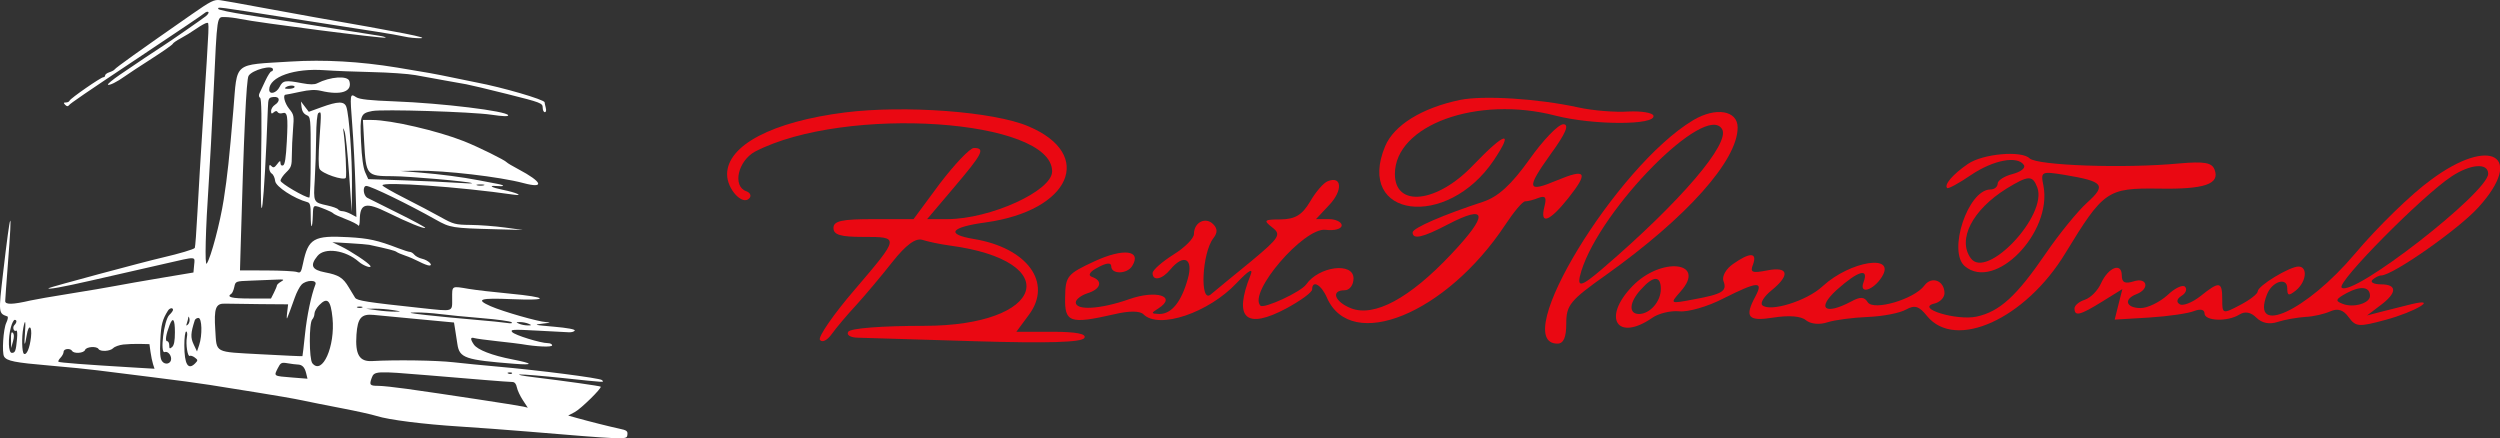 <svg width="251" height="44" viewBox="0 0 251 44" fill="none" xmlns="http://www.w3.org/2000/svg">
<rect x="0" y="0" width="251" height="44" fill="#333333" stroke="none"/>
<path fill-rule="evenodd" clip-rule="evenodd" d="M19.256 1.435C13.88 5.179 11.635 6.783 11.501 6.979C11.449 7.055 11.214 7.178 10.98 7.254C10.746 7.329 10.554 7.472 10.554 7.572C10.554 7.621 10.535 7.667 10.502 7.701C10.469 7.735 10.424 7.754 10.377 7.754C10.13 7.754 7.065 9.879 6.988 10.104C6.953 10.205 6.787 10.288 6.619 10.288C6.375 10.288 6.36 10.337 6.548 10.53C6.703 10.689 6.828 10.704 6.917 10.572C7.037 10.394 8.608 9.319 13.924 5.78C18.158 2.96 20.327 1.495 20.555 1.301C20.692 1.184 20.857 1.143 20.922 1.209C20.986 1.275 20.874 1.46 20.672 1.621C20.293 1.922 17.025 4.191 16.46 4.544C15.907 4.89 13.354 6.598 12.018 7.516C11.313 8 10.78 8.442 10.835 8.498C10.953 8.619 11.759 8.222 12.542 7.655C12.855 7.429 14.048 6.644 15.194 5.911C16.339 5.178 17.306 4.501 17.341 4.407C17.377 4.313 17.732 4.065 18.131 3.855C18.529 3.646 19.237 3.21 19.703 2.886C20.169 2.562 20.651 2.297 20.775 2.297C21.019 2.297 21.039 1.813 20.385 11.944C20.178 15.16 19.926 19.355 19.826 21.268C19.726 23.18 19.605 24.811 19.557 24.891C19.474 25.029 17.991 25.471 16.33 25.854C14.446 26.288 4.966 28.836 4.878 28.933C4.724 29.101 6.244 28.83 9.039 28.191C10.444 27.87 11.848 27.55 13.252 27.23C14.164 27.022 15.698 26.672 16.661 26.451C19.79 25.734 19.573 25.723 19.492 26.6L19.422 27.359L16.171 27.903C14.384 28.203 12.325 28.563 11.596 28.705C10.867 28.846 8.821 29.193 7.051 29.476C5.28 29.758 3.491 30.069 3.074 30.166C1.268 30.585 0.517 30.603 0.523 30.226C0.526 30.032 0.652 28.295 0.803 26.365C1.27 20.402 1.077 20.811 0.31 27.41C-0.159 31.442 -0.157 31.461 0.742 31.769C0.836 31.801 0.786 32.089 0.631 32.41C0.33 33.032 0.177 35.408 0.413 35.8C0.679 36.243 1.503 36.407 4.94 36.699C6.83 36.86 9.016 37.077 9.797 37.182C10.578 37.286 13.049 37.595 15.288 37.869C17.527 38.142 20.126 38.492 21.064 38.646C22.001 38.801 24.174 39.149 25.892 39.419C27.611 39.69 29.613 40.04 30.343 40.197C31.072 40.355 32.861 40.712 34.319 40.99C35.777 41.269 37.354 41.618 37.822 41.768C39.036 42.154 42.519 42.595 46.154 42.823C47.873 42.931 50.941 43.158 52.971 43.327C62.563 44.128 62.907 44.142 62.976 43.745C63.057 43.274 62.972 43.202 62.116 43.023C61.276 42.847 59.111 42.302 57.897 41.961L57.047 41.722L57.708 41.372C58.325 41.045 60.447 38.963 60.308 38.82C60.239 38.749 56.7 38.25 53.539 37.865C52.446 37.732 51.853 37.612 52.222 37.597C52.591 37.583 54.547 37.747 56.569 37.961C60.873 38.417 60.677 38.407 60.437 38.16C60.243 37.961 54.073 37.166 49.847 36.797C48.493 36.678 46.545 36.486 45.517 36.37C43.818 36.177 39.701 36.117 37.367 36.251C36.078 36.325 35.649 35.601 35.789 33.588C35.905 31.922 36.277 31.495 37.507 31.616C37.941 31.659 39.935 31.848 41.939 32.037L45.582 32.38L45.679 32.978C45.732 33.307 45.841 34.014 45.922 34.55C46.132 35.945 46.688 36.137 51.646 36.525C53.632 36.68 53.542 36.491 51.435 36.083C49.4 35.688 47.938 35.123 47.576 34.591C47.2 34.038 47.215 33.819 47.622 33.944C47.804 33.999 48.848 34.142 49.942 34.259C51.035 34.377 52.127 34.508 52.369 34.55C53.87 34.813 55.433 34.876 55.433 34.673C55.433 34.552 55.247 34.453 55.02 34.453C54.283 34.453 51.668 33.644 51.423 33.34C51.211 33.077 51.487 33.061 53.924 33.193C55.431 33.275 56.877 33.351 57.137 33.362C57.398 33.372 57.654 33.294 57.706 33.186C57.764 33.067 56.955 32.918 55.623 32.801C53.608 32.625 53.523 32.602 54.486 32.492C55.277 32.401 55.364 32.365 54.845 32.341C54.056 32.304 50.481 31.281 49.258 30.741C47.697 30.053 48.164 29.899 51.398 30.036C55.251 30.2 55.083 29.847 51.132 29.476C49.576 29.33 47.755 29.119 47.086 29.007C45.304 28.71 45.397 28.657 45.397 29.971C45.397 31.341 45.589 31.281 42.327 30.932C36.838 30.345 35.847 30.19 35.652 29.893C35.544 29.727 35.257 29.255 35.014 28.844C34.447 27.883 34.006 27.605 32.633 27.344C31.298 27.091 31.096 26.65 31.877 25.695C32.598 24.813 34.698 25.109 36.023 26.279C36.485 26.686 37.362 26.994 37.175 26.683C36.996 26.385 35.236 25.219 34.224 24.729L33.372 24.317L35.077 24.418C36.014 24.473 36.909 24.546 37.065 24.579C38.966 24.987 39.652 25.165 39.811 25.289C39.915 25.371 40.305 25.539 40.678 25.662C41.051 25.786 41.687 26.06 42.091 26.272C42.495 26.484 42.946 26.658 43.093 26.658C43.555 26.658 42.975 26.113 42.367 25.976C42.069 25.908 41.724 25.727 41.6 25.573C41.475 25.419 41.279 25.294 41.164 25.294C41.049 25.294 40.526 25.129 40.004 24.928C37.906 24.122 37.023 23.926 34.985 23.813C31.489 23.62 30.947 23.933 30.424 26.443C30.233 27.357 30.175 27.439 29.805 27.308C29.58 27.228 28.203 27.159 26.745 27.154L24.095 27.145L24.156 25.001C24.489 13.249 24.731 7.985 24.956 7.616C25.323 7.01 27.407 6.465 27.407 6.975C27.407 7.082 27.334 7.169 27.244 7.169C27.155 7.169 26.886 7.586 26.646 8.095L26.056 9.353C25.962 9.554 25.983 9.737 26.109 9.818C26.258 9.912 26.288 11.803 26.213 16.404C26.081 24.523 26.515 20.994 26.894 10.872C26.932 9.86 26.963 9.797 27.455 9.739C28.086 9.664 28.175 10.156 27.597 10.528C27.389 10.662 27.218 10.936 27.218 11.138C27.218 11.431 27.271 11.459 27.485 11.276C27.676 11.114 27.789 11.109 27.88 11.26C27.95 11.377 28.16 11.423 28.348 11.362C28.862 11.194 28.931 11.627 28.797 14.186C28.709 15.861 28.605 16.533 28.42 16.606C28.268 16.666 28.163 16.572 28.161 16.372C28.157 16.095 28.099 16.114 27.825 16.48C27.563 16.83 27.444 16.873 27.261 16.685C27.078 16.496 27.029 16.534 27.029 16.865C27.029 17.095 27.149 17.354 27.296 17.44C27.444 17.526 27.593 17.859 27.628 18.18C27.689 18.738 29.515 19.933 30.863 20.296C31.134 20.369 31.195 20.607 31.195 21.605C31.195 23.065 31.36 23.072 31.41 21.614C31.448 20.496 31.393 20.521 32.71 21.038C33.074 21.181 33.416 21.358 33.469 21.43C33.523 21.503 34.077 21.757 34.7 21.995C35.324 22.233 35.897 22.525 35.973 22.643C36.05 22.761 36.116 22.507 36.121 22.078C36.141 20.399 36.719 20.252 38.959 21.355C40.932 22.328 42.576 22.999 42.693 22.88C42.74 22.831 41.515 22.166 39.97 21.403C38.424 20.64 37.032 19.944 36.876 19.858C36.463 19.629 36.386 18.668 36.78 18.668C37.221 18.668 41.028 20.517 43.761 22.059C45.2 22.871 45.398 22.903 49.752 23.017L52.498 23.088L50.699 22.843C49.71 22.709 48.161 22.591 47.259 22.582C45.718 22.566 45.532 22.518 44.229 21.789C43.465 21.362 41.842 20.507 40.621 19.889C39.4 19.271 38.399 18.695 38.396 18.608C38.382 18.212 46.191 18.766 51.551 19.542C52.67 19.703 51.83 19.326 50.462 19.053C49.383 18.837 48.98 18.607 49.8 18.675C50.676 18.748 50.764 18.616 49.942 18.459C49.473 18.37 48.621 18.207 48.048 18.097C46.359 17.774 44.3 17.504 42.178 17.328L40.189 17.164L41.894 17.14C44.627 17.102 50.199 17.751 52.55 18.381C54.721 18.963 54.472 18.275 52.045 16.989C51.461 16.68 50.941 16.372 50.889 16.305C50.711 16.078 48.014 14.747 46.576 14.177C43.941 13.133 39.275 12.052 37.367 12.045L36.439 12.041L36.563 14.274C36.749 17.624 36.801 17.686 39.444 17.69C41.017 17.693 47.048 18.22 47.385 18.384C47.489 18.434 46.808 18.42 45.87 18.351C44.933 18.282 42.547 18.172 40.569 18.106L36.972 17.985L36.666 17.303C36.465 16.855 36.322 15.805 36.249 14.238C36.123 11.557 36.19 11.376 37.378 11.146C38.408 10.947 47.334 11.224 49.33 11.517C50.513 11.691 51.064 11.708 51.02 11.57C50.884 11.151 44.387 10.358 39.621 10.178C37.125 10.084 36.094 9.973 35.77 9.763C35.13 9.349 35.125 9.385 35.367 12.558C35.489 14.15 35.632 16.877 35.686 18.619L35.783 21.786L35.241 21.495C34.942 21.334 34.554 21.203 34.378 21.202C34.202 21.202 34.009 21.12 33.95 21.022C33.891 20.923 33.401 20.746 32.863 20.627C31.451 20.315 31.462 20.337 31.601 18.051C31.668 16.943 31.732 15.011 31.743 13.758C31.755 12.377 31.842 11.429 31.965 11.351C32.27 11.157 32.271 11.175 32.078 13.946C31.963 15.59 31.964 16.684 32.079 16.95C32.279 17.412 34.523 18.178 34.719 17.852C34.822 17.681 34.669 14.527 34.5 13.308C34.422 12.749 34.426 12.745 34.602 13.211C34.703 13.479 34.905 15.408 35.05 17.498L35.314 21.298L35.337 18.601C35.361 15.82 35.051 11.499 34.771 10.726C34.563 10.151 33.936 10.16 32.283 10.76L31.004 11.225L30.609 10.707L30.214 10.19L30.278 10.775C30.32 11.155 30.492 11.427 30.769 11.552C31.191 11.742 31.195 11.781 31.195 15.79C31.195 18.016 31.131 19.837 31.054 19.837C30.624 19.837 28.165 18.396 28.165 18.144C28.165 17.982 28.421 17.604 28.733 17.303C29.241 16.815 29.301 16.635 29.301 15.598C29.301 14.96 29.354 13.788 29.42 12.992C29.532 11.627 29.511 11.511 29.041 10.937C28.577 10.37 28.364 9.512 28.686 9.505C28.764 9.503 29.414 9.373 30.131 9.217C31.072 9.012 31.651 8.985 32.214 9.118C34.242 9.6 35.403 9.202 35.074 8.136C34.9 7.571 33.156 7.693 31.841 8.364C31.568 8.503 31.106 8.5 30.339 8.355C28.638 8.031 28.401 8.07 28.07 8.729C27.753 9.361 27.029 9.546 27.029 8.995C27.029 7.714 29.556 6.829 32.587 7.048C33.54 7.117 35.683 7.203 37.349 7.238C39.015 7.274 40.975 7.41 41.704 7.54C42.433 7.67 43.754 7.91 44.639 8.073C45.525 8.236 46.505 8.41 46.817 8.461C47.13 8.512 48.983 8.954 50.936 9.444C54.305 10.29 54.486 10.359 54.486 10.799C54.486 11.053 54.581 11.262 54.698 11.262C54.825 11.262 54.864 11.087 54.795 10.823C54.732 10.582 54.68 10.333 54.678 10.27C54.672 10.003 50.422 8.764 47.859 8.283C47.598 8.234 46.533 8.016 45.492 7.798C43.719 7.427 42.81 7.263 39.858 6.781C36.108 6.169 32.544 5.969 29.171 6.18C23.344 6.546 23.84 6.132 23.435 10.97C23.021 15.902 22.837 17.623 22.463 20.032C22.101 22.366 21.178 25.848 20.759 26.463C20.541 26.783 20.634 23.094 20.968 18.18C21.069 16.68 21.284 12.646 21.445 9.216C21.814 1.353 21.759 1.713 22.578 1.713C22.933 1.713 23.632 1.799 24.132 1.904C25.87 2.271 38.594 3.907 38.718 3.78C38.76 3.736 38.469 3.65 38.072 3.588C36.789 3.386 35.507 3.183 34.224 2.977C29.628 2.243 28.009 1.989 24.804 1.5C23.215 1.257 21.916 0.987 21.916 0.899C21.916 0.682 21.38 0.613 29.007 1.808C32.762 2.397 36.729 3.016 37.822 3.183C38.916 3.351 40.168 3.571 40.605 3.672C41.041 3.774 41.766 3.848 42.214 3.837C43.164 3.815 40.552 3.297 31.479 1.712C30.333 1.512 27.904 1.069 26.082 0.728C24.259 0.387 22.466 0.067 22.096 0.017C21.504 -0.064 21.167 0.104 19.256 1.435ZM28.721 8.74C28.518 8.872 28.579 8.918 28.959 8.92C29.239 8.922 29.51 8.854 29.561 8.769C29.692 8.55 29.047 8.528 28.721 8.74ZM47.906 18.607C48.088 18.656 48.387 18.656 48.569 18.607C48.751 18.558 48.602 18.518 48.237 18.518C47.873 18.518 47.724 18.558 47.906 18.607ZM25.196 28.176C23.651 28.232 23.647 28.234 23.524 28.807C23.457 29.123 23.323 29.432 23.227 29.493C22.697 29.83 23.259 29.971 25.13 29.971H27.208L27.501 29.388C27.662 29.068 27.798 28.739 27.802 28.657C27.807 28.576 27.997 28.402 28.225 28.271C28.589 28.062 28.525 28.038 27.692 28.076C27.171 28.1 26.048 28.145 25.196 28.176ZM30.273 28.58C30.079 28.781 29.772 29.372 29.59 29.896C29.409 30.419 29.191 31.023 29.105 31.238C29.02 31.452 28.901 31.759 28.84 31.92C28.78 32.08 28.774 31.839 28.829 31.384L28.927 30.555L26.131 30.534C24.594 30.522 23.002 30.5 22.592 30.485C21.652 30.451 21.471 30.945 21.615 33.139C21.77 35.487 21.437 35.31 26.204 35.57C28.474 35.694 30.347 35.778 30.365 35.758C30.383 35.737 30.497 34.755 30.62 33.576C30.814 31.7 31.245 29.64 31.669 28.558C31.86 28.073 30.749 28.091 30.273 28.58ZM32.038 30.644C31.783 30.907 31.573 31.284 31.573 31.482C31.573 31.68 31.473 31.945 31.351 32.071C31.018 32.413 31.026 36.055 31.36 36.469C32.359 37.709 33.667 34.775 33.384 31.928C33.204 30.116 32.865 29.793 32.038 30.644ZM35.881 30.879C36.012 30.933 36.225 30.933 36.355 30.879C36.485 30.825 36.379 30.781 36.118 30.781C35.858 30.781 35.751 30.825 35.881 30.879ZM16.863 31.189C16.297 32.094 16.169 32.589 16.096 34.161C16.036 35.445 16.083 36.009 16.272 36.266C16.577 36.683 17.182 36.526 17.182 36.03C17.182 35.617 16.826 35.236 16.543 35.348C16.035 35.549 16.46 32.123 17.006 31.614C17.207 31.427 17.371 31.2 17.371 31.11C17.371 30.861 17.035 30.913 16.863 31.189ZM37.822 31.148C38.395 31.23 39.205 31.293 39.621 31.29C40.353 31.283 40.346 31.278 39.432 31.131C38.911 31.048 38.102 30.984 37.633 30.99L36.781 31L37.822 31.148ZM42.84 31.637C44.09 31.776 46.263 31.985 47.669 32.101C49.075 32.217 50.524 32.362 50.889 32.423C51.302 32.493 51.48 32.466 51.362 32.353C51.258 32.253 49.894 32.066 48.332 31.938C46.77 31.81 44.895 31.626 44.166 31.53C43.437 31.434 42.329 31.361 41.704 31.369C40.833 31.38 41.097 31.442 42.84 31.637ZM18.908 31.855C18.896 31.98 18.831 32.243 18.764 32.44C18.669 32.716 18.694 32.747 18.876 32.574C19.005 32.451 19.07 32.188 19.02 31.989C18.971 31.79 18.92 31.73 18.908 31.855ZM19.553 32.163C19.138 33.454 19.118 33.889 19.442 34.575L19.778 35.285L19.995 34.645C20.328 33.662 20.281 31.92 19.922 31.92C19.762 31.92 19.596 32.029 19.553 32.163ZM1.096 32.845C0.786 33.992 0.837 35.428 1.186 35.428C1.528 35.428 1.596 35.247 1.71 34.018C1.757 33.511 1.728 33.139 1.643 33.193C1.39 33.354 1.217 32.876 1.443 32.643C1.702 32.377 1.717 32.114 1.474 32.114C1.374 32.114 1.204 32.443 1.096 32.845ZM17.022 32.65C16.657 33.6 16.559 34.258 16.783 34.258C16.898 34.258 16.992 34.444 16.992 34.672C16.992 35.017 17.039 35.045 17.276 34.843C17.475 34.674 17.561 34.224 17.561 33.357C17.561 32.036 17.359 31.772 17.022 32.65ZM2.34 32.918C2.162 33.838 2.198 35.389 2.402 35.519C2.671 35.69 2.984 34.956 3.11 33.863C3.243 32.706 2.872 32.496 2.689 33.625C2.489 34.854 2.403 34.81 2.502 33.527C2.602 32.213 2.53 31.941 2.34 32.918ZM52.119 32.504C52.328 32.596 52.711 32.672 52.971 32.672C53.403 32.672 53.411 32.657 53.066 32.504C52.858 32.412 52.474 32.337 52.214 32.337C51.782 32.337 51.774 32.352 52.119 32.504ZM1.103 34.073L1.12 34.94L1.304 34.28C1.43 33.831 1.425 33.554 1.287 33.413C1.145 33.267 1.091 33.46 1.103 34.073ZM18.507 34.661C18.507 36.58 18.886 37.209 19.599 36.475C19.882 36.184 19.879 36.139 19.558 35.897C19.366 35.753 19.141 35.678 19.057 35.731C18.839 35.87 18.632 34.545 18.764 33.862C18.827 33.537 18.796 33.284 18.692 33.284C18.59 33.284 18.507 33.896 18.507 34.661ZM12.374 34.59C11.969 34.637 11.515 34.8 11.366 34.954C11.056 35.273 10.066 35.329 9.891 35.038C9.707 34.731 8.662 34.806 8.54 35.135C8.417 35.463 7.423 35.537 7.24 35.233C7.061 34.935 6.388 35.001 6.388 35.316C6.388 35.469 6.25 35.736 6.082 35.91C5.913 36.084 5.816 36.268 5.866 36.319C5.952 36.408 8.578 36.609 13.365 36.894L15.514 37.022L15.366 36.566C15.285 36.315 15.171 35.759 15.111 35.331L15.004 34.552L14.057 34.529C13.537 34.517 12.779 34.544 12.374 34.59ZM27.883 36.982C27.484 37.777 27.444 37.751 29.301 37.899L30.872 38.023L30.734 37.458C30.588 36.859 30.334 36.606 29.869 36.597C29.713 36.595 29.273 36.539 28.891 36.474C28.253 36.366 28.172 36.407 27.883 36.982ZM37.316 37.95C37.059 38.652 37.135 38.741 37.996 38.739C38.369 38.738 39.654 38.874 40.852 39.042C44.326 39.527 52.078 40.707 52.555 40.825L52.991 40.931L52.494 40.177C52.22 39.762 51.95 39.181 51.892 38.887C51.823 38.533 51.668 38.351 51.437 38.351C51.243 38.351 50.039 38.264 48.762 38.158L42.891 37.671C37.729 37.242 37.573 37.25 37.316 37.95ZM51.042 37.509C51.179 37.566 51.342 37.559 51.405 37.494C51.468 37.429 51.356 37.383 51.157 37.392C50.936 37.401 50.891 37.447 51.042 37.509Z" fill="white"/>
<g clip-path="url(#clip0_2973_226001)">
<path d="M146.573 10.036C142.746 10.839 139.958 12.566 139.068 14.679C136.071 21.881 145.268 23.101 149.985 16.077C152.032 13.012 151.142 13.22 147.908 16.583C144.289 20.393 140.047 20.869 140.047 17.476C140.047 12.566 148.294 9.56 156.185 11.613C159.894 12.566 166.272 12.595 166.005 11.613C165.916 11.316 164.789 11.137 163.483 11.197C162.178 11.286 159.894 11.107 158.44 10.78C154.346 9.887 148.887 9.56 146.573 10.036Z" fill="#EA0812"/>
<path d="M84.867 11.286C77.539 12.208 73 14.589 73 17.506C73 18.994 74.543 20.661 75.225 19.917C75.462 19.679 75.344 19.351 74.928 19.202C73.504 18.697 74.098 16.137 75.818 15.214C84.867 10.542 105.633 11.941 105.633 17.208C105.633 19.173 99.403 22 95.102 22H93.084L95.784 18.816C98.662 15.423 98.958 14.857 97.772 14.857C97.356 14.887 95.843 16.494 94.36 18.429L91.72 22H87.685C84.511 22 83.68 22.179 83.68 22.893C83.68 23.577 84.392 23.786 86.647 23.786C90.355 23.786 90.355 23.756 85.786 29.113C83.68 31.554 82.137 33.816 82.315 34.113C82.523 34.441 83.057 34.173 83.502 33.548C83.947 32.923 85.045 31.613 85.964 30.631C86.854 29.649 88.486 27.714 89.584 26.316C90.978 24.56 91.927 23.875 92.61 24.083C93.173 24.262 94.419 24.53 95.339 24.649C106.968 26.197 104.921 32.714 92.788 32.714C88.605 32.714 85.371 32.952 85.163 33.31C84.956 33.637 85.401 33.905 86.172 33.905C86.914 33.935 92.254 34.083 98.009 34.262C105.07 34.47 108.6 34.381 108.867 33.935C109.134 33.518 108.036 33.31 105.663 33.31H102.044L103.319 31.583C105.693 28.369 103.141 24.887 97.772 23.994C94.894 23.518 95.428 22.804 98.988 22.327C107.473 21.137 109.965 15.512 103.26 12.685C99.789 11.197 90.859 10.542 84.867 11.286Z" fill="#EA0812"/>
<path d="M170.01 12.059C162.267 16.673 151.439 34.5 156.363 34.5C156.986 34.5 157.253 33.875 157.253 32.476C157.253 30.631 157.639 30.155 161.258 27.595C169.357 21.821 174.46 16.107 174.46 12.804C174.46 11.077 172.265 10.72 170.01 12.059ZM172.888 12.952C173.778 14.351 168.705 20.274 160.962 26.911C158.648 28.905 158.232 28.964 158.766 27.208C160.754 20.869 171.256 10.274 172.888 12.952Z" fill="#EA0812"/>
<path d="M153.545 16.018C151.735 18.548 150.43 19.738 148.947 20.244C144.942 21.554 141.827 22.893 141.827 23.339C141.827 24.083 142.865 23.845 145.357 22.536C149.362 20.452 149.481 21.524 145.683 25.542C141.53 29.947 138 31.851 135.656 30.958C133.995 30.304 133.579 29.143 135.003 29.143C135.508 29.143 135.893 28.607 135.893 27.952C135.893 26.286 132.422 26.732 131.147 28.548C130.613 29.322 126.904 31.018 126.548 30.691C125.273 29.381 130.909 22.833 133.075 23.072C133.965 23.191 134.707 22.982 134.707 22.625C134.707 22.298 134.113 22 133.431 22H132.126L133.49 20.542C134.825 19.113 134.736 17.625 133.312 18.191C132.897 18.339 132.096 19.262 131.532 20.244C130.731 21.583 130.049 22 128.595 22.03C126.904 22.03 126.815 22.119 127.735 22.833C128.655 23.548 128.477 23.845 125.658 26.197C123.938 27.595 122.098 29.113 121.564 29.56C120.437 30.542 120.674 25.363 121.831 23.905C122.247 23.369 122.247 22.952 121.802 22.506C121.03 21.732 119.873 22.327 119.873 23.488C119.873 23.935 118.954 24.857 117.797 25.572C116.669 26.286 115.72 27.119 115.72 27.417C115.72 28.25 116.669 28.072 117.5 27.06C118.865 25.423 119.844 25.958 119.25 28.012C118.598 30.333 117.619 31.524 116.402 31.524C115.542 31.494 115.542 31.435 116.313 30.958C118.212 29.738 116.076 29.083 113.376 30.036C110.499 31.048 108.007 31.197 108.007 30.363C108.007 30.066 108.541 29.649 109.193 29.441C110.528 29.024 110.766 28.191 109.638 27.804C109.193 27.655 109.401 27.268 110.232 26.851C111.092 26.375 111.567 26.345 111.567 26.732C111.567 27.566 113.169 27.536 113.673 26.702C114.652 25.125 112.813 24.887 109.905 26.226C107.146 27.506 106.968 27.714 106.939 29.857C106.879 32.387 107.413 32.566 111.863 31.554C113.347 31.197 114.444 31.197 114.8 31.554C116.343 33.101 121.357 31.405 124.175 28.399C125.391 27.119 125.866 26.851 125.54 27.655C123.819 31.97 125.095 33.131 129.159 30.958C130.583 30.185 131.74 29.351 131.74 29.054C131.74 28.072 132.66 28.577 133.223 29.887C135.656 35.423 145.209 31.494 151.112 22.595C151.973 21.286 152.863 20.214 153.13 20.214C153.397 20.214 153.99 20.066 154.494 19.857C155.177 19.619 155.295 19.827 155.058 20.75C154.583 22.625 155.562 22.268 157.461 19.887C159.508 17.298 159.271 16.881 156.334 18.101C153.308 19.381 153.189 18.964 155.681 15.482C157.224 13.369 157.58 12.476 156.957 12.476C156.452 12.476 154.91 14.083 153.545 16.018Z" fill="#EA0812"/>
<path d="M197.57 16.464C196.057 17.506 195.167 18.548 195.494 18.875C195.583 18.994 196.68 18.399 197.897 17.566C200.151 16.048 202.584 15.601 203.207 16.583C203.385 16.881 202.851 17.268 202.05 17.476C201.219 17.685 200.567 18.131 200.567 18.429C200.567 18.756 200.24 19.024 199.825 19.024C197.57 19.054 195.523 25.274 197.274 26.732C200.3 29.262 206.055 23.369 205.165 18.667C204.868 17.208 204.928 17.179 207.331 17.566C211.217 18.22 211.514 18.577 209.526 20.363C208.577 21.226 206.737 23.488 205.432 25.393C202.465 29.738 200.774 31.286 198.431 31.792C196.443 32.208 192.29 30.958 194.188 30.482C194.752 30.363 195.227 29.887 195.227 29.441C195.227 28.161 193.921 27.685 193.209 28.667C192.201 30.036 188.077 31.256 187.513 30.333C187.187 29.798 186.772 29.768 185.852 30.274C183.212 31.673 182.351 30.988 184.398 29.113C186.564 27.179 187.662 26.851 187.098 28.339C186.623 29.589 188.077 29.173 188.937 27.804C190.421 25.452 185.763 26.197 183.004 28.726C181.432 30.214 177.664 31.375 176.922 30.631C176.715 30.393 177.13 29.738 177.872 29.143C179.77 27.595 179.563 26.732 177.427 27.149C175.914 27.447 175.676 27.357 176.003 26.554C176.448 25.333 175.706 25.304 174.015 26.494C173.303 26.97 172.858 27.744 173.036 28.22C173.422 29.232 172.947 29.53 170.01 30.066C167.637 30.512 167.637 30.512 168.734 29.262C171.404 26.256 166.776 25.75 163.899 28.726C160.813 31.911 162.356 34.351 165.886 31.911C166.509 31.464 167.755 31.167 168.616 31.256C169.476 31.345 171.464 30.78 173.006 29.976C176.448 28.25 177.071 28.191 176.27 29.708C175.113 31.851 175.469 32.298 178.079 31.881C179.592 31.643 180.838 31.732 181.313 32.149C181.788 32.536 182.678 32.625 183.479 32.357C184.22 32.119 186.06 31.881 187.543 31.822C189.026 31.762 190.747 31.435 191.37 31.077C192.23 30.601 192.675 30.72 193.476 31.732C196.324 35.214 203.355 32.03 207.36 25.423C211.187 19.143 211.573 18.875 216.676 18.935C221.333 19.024 222.906 18.488 222.342 17.03C222.075 16.316 221.304 16.197 218.841 16.405C213.264 16.941 204.512 16.613 203.771 15.899C202.97 15.095 199.083 15.423 197.57 16.464ZM204.542 18.816C205.61 21.613 199.469 28.131 197.867 25.929C196.502 24.054 198.015 21.077 201.457 18.935C203.652 17.595 204.067 17.566 204.542 18.816ZM166.747 29.024C166.747 30.274 165.649 31.524 164.551 31.524C163.483 31.524 163.572 30.333 164.759 29.054C166.005 27.655 166.747 27.655 166.747 29.024Z" fill="#EA0812"/>
<path d="M244.088 18.042C242.1 19.47 238.659 22.833 236.404 25.512C231.568 31.226 225.961 33.816 227.593 29.589C228.097 28.25 229.64 27.774 229.64 28.934C229.64 29.708 229.788 29.738 230.53 29.143C231.568 28.28 231.717 26.762 230.767 26.762C229.877 26.762 226.673 28.696 226.673 29.262C226.673 29.5 225.872 30.125 224.893 30.631C223.143 31.554 223.113 31.524 223.113 30.066C223.113 28.25 222.846 28.191 220.918 29.738C220.087 30.393 219.138 30.75 218.841 30.542C218.485 30.333 218.545 30.006 219.019 29.708C219.464 29.441 219.613 29.024 219.375 28.786C219.138 28.548 218.337 28.934 217.595 29.649C216.824 30.333 215.637 30.929 214.925 30.929C213.442 30.929 213.175 30.036 214.51 29.53C215.875 28.994 215.578 27.804 214.213 28.25C213.353 28.518 213.027 28.369 213.027 27.655C213.027 26.316 211.692 26.821 210.95 28.429C210.624 29.173 209.912 29.887 209.318 30.095C208.755 30.274 208.28 30.661 208.28 30.958C208.28 31.792 208.814 31.673 211.069 30.274L213.086 29.024L212.7 30.542L212.315 32.089L215.786 31.881C217.684 31.762 219.731 31.464 220.295 31.226C220.918 30.988 221.333 31.077 221.333 31.464C221.333 32.238 223.647 32.327 224.834 31.583C225.398 31.226 225.991 31.345 226.525 31.881C227.089 32.446 227.86 32.595 228.661 32.327C229.373 32.089 230.619 31.881 231.42 31.821C232.251 31.792 233.378 31.524 233.971 31.256C234.713 30.929 235.277 31.107 235.811 31.851C236.523 32.833 236.849 32.833 239.489 32.119C242.486 31.316 244.918 29.857 242.1 30.542C241.299 30.75 239.964 31.077 239.133 31.286L237.65 31.673L238.985 30.661C240.676 29.411 240.706 28.548 239.044 28.548C238.332 28.548 237.947 28.339 238.184 28.101C238.451 27.863 238.837 27.655 239.074 27.655C240.231 27.655 246.936 22.952 248.864 20.78C253.522 15.631 250.021 13.637 244.088 18.042ZM249.813 17.446C249.813 19.321 236.167 29.917 235.099 28.875C234.594 28.339 243.168 19.679 246.135 17.714C248.033 16.464 249.813 16.316 249.813 17.446ZM237.947 29.708C237.947 30.452 236.285 30.929 235.217 30.512C234.416 30.214 234.476 30.036 235.633 29.411C237.027 28.667 237.947 28.786 237.947 29.708Z" fill="#EA0812"/>
</g>
<defs>
<clipPath id="clip0_2973_226001">
<rect width="178" height="25" fill="white" transform="translate(73 9.5)"/>
</clipPath>
</defs>
</svg>
